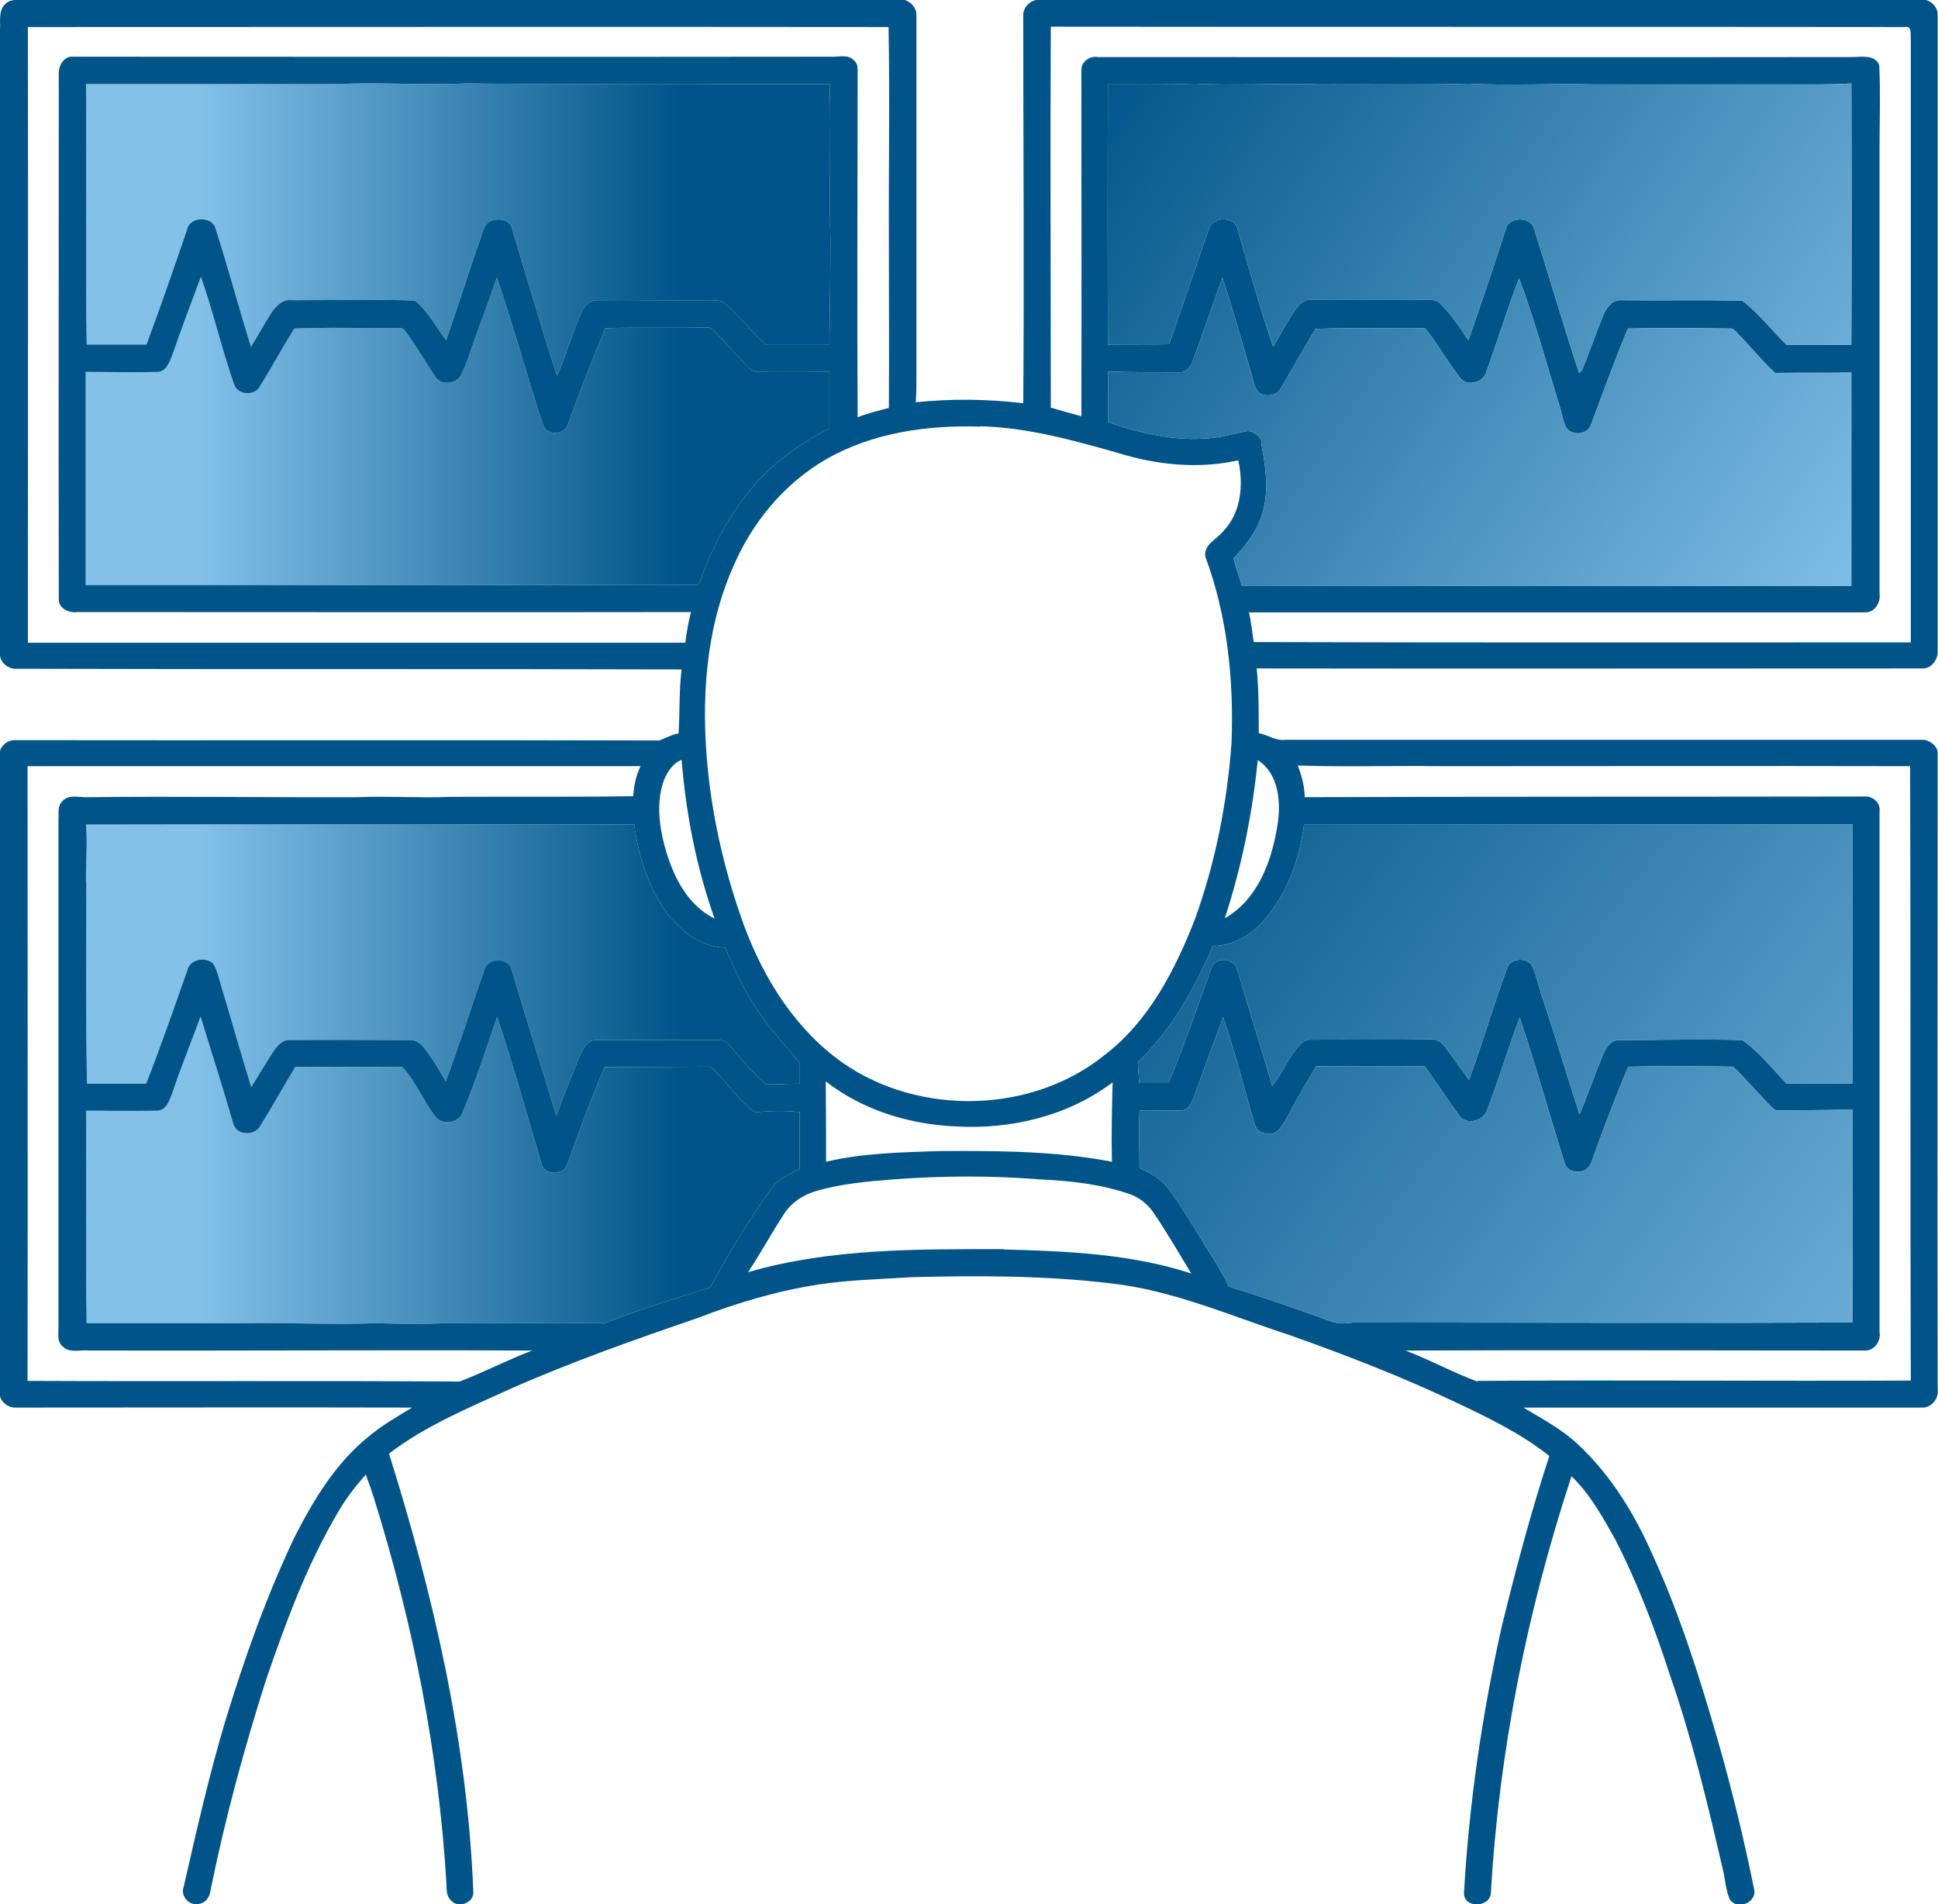 <?xml version="1.0" encoding="UTF-8"?> <svg xmlns="http://www.w3.org/2000/svg" width="286" height="281" viewBox="0 0 286 281" fill="none"><g clip-path="url(#clip0_29_889)"><path d="M12.691 130.139C12.642 127.334 12.939 124.479 12.691 121.673C39.66 121.624 66.629 121.624 93.598 121.673C94.193 126.3 95.68 130.927 98.457 134.766C100.539 137.424 103.464 139.786 107.033 139.836C108.471 143.33 110.107 146.776 112.338 149.877C114.023 152.338 116.105 154.503 118.039 156.817C118.039 157.85 118.039 158.884 118.039 159.918C116.353 159.918 114.668 160.016 112.982 160.016C111.098 158.293 109.462 156.324 107.777 154.405C107.33 153.765 106.537 153.371 105.744 153.47C99.845 153.47 93.945 153.47 87.996 153.47C86.558 153.47 85.963 154.946 85.468 156.029C84.328 158.884 83.138 161.739 82.097 164.643C79.915 157.457 77.635 150.27 75.503 143.084C75.057 141.214 71.934 141.263 71.487 143.084C69.554 148.597 67.819 154.11 65.786 159.573C64.795 157.85 63.803 156.128 62.564 154.602C62.019 153.913 61.225 153.371 60.333 153.47C54.434 153.47 48.534 153.42 42.635 153.47C41.395 153.519 40.701 154.651 40.057 155.586C39.065 157.21 38.074 158.785 37.082 160.41C35.595 155.635 34.256 150.861 32.819 146.087C32.373 144.758 32.174 143.33 31.431 142.149C30.241 141.165 28.059 141.509 27.663 143.133C25.68 148.744 23.747 154.356 21.565 159.918C18.64 159.918 15.765 159.918 12.84 159.918C12.642 150.024 12.741 140.082 12.741 130.139H12.691ZM12.691 54.881C16.211 54.881 19.78 54.979 23.3 54.881C24.688 54.782 25.085 53.158 25.531 52.125C26.82 48.335 28.258 44.643 29.646 40.853C31.48 46.071 32.72 51.485 34.554 56.751C35.099 58.326 37.628 58.474 38.371 56.997C40.106 54.192 41.693 51.288 43.428 48.482C48.633 48.285 53.839 48.433 58.995 48.433C59.589 48.335 59.837 48.974 60.135 49.319C61.622 51.337 62.861 53.552 64.249 55.619C65.092 56.948 67.422 56.702 68.067 55.275C68.711 54.044 69.157 52.666 69.604 51.337C70.793 47.892 72.182 44.446 73.322 40.952C75.801 48.138 77.734 55.521 80.163 62.756C80.709 64.38 83.386 64.184 83.832 62.609C85.517 57.834 87.401 53.109 89.335 48.433C94.094 48.285 98.803 48.433 103.563 48.335C104.108 48.384 104.802 48.138 105.248 48.679C107.083 50.5 108.669 52.518 110.553 54.29C110.9 54.733 111.445 54.93 111.991 54.881C115.461 54.93 118.931 54.881 122.401 54.881C122.401 57.687 122.401 60.492 122.401 63.248C116.7 66.005 111.743 70.238 108.322 75.554C106.19 78.704 104.653 82.149 103.315 85.693C103.117 86.579 102.125 86.284 101.481 86.333C71.884 86.333 42.288 86.333 12.642 86.333C12.642 75.8 12.642 65.316 12.642 54.782L12.691 54.881ZM122.55 35.783C122.55 40.804 122.451 45.824 122.401 50.894C119.278 50.894 116.204 50.894 113.081 50.894C110.9 49.024 109.214 46.71 107.083 44.84C106.339 44.151 105.298 44.348 104.406 44.298C98.952 44.348 93.499 44.249 88.095 44.298C87.005 44.298 86.211 45.135 85.815 46.071C84.427 49.122 83.584 52.42 82.196 55.472C79.816 48.089 77.684 40.656 75.404 33.224C74.71 32.289 73.322 32.19 72.281 32.682C71.388 33.175 71.24 34.258 70.942 35.094C69.157 40.115 67.621 45.184 65.836 50.205C64.349 48.236 63.159 45.923 61.225 44.348C55.177 44.151 49.129 44.298 43.031 44.298C41.594 44.102 40.602 45.332 39.908 46.366C38.916 47.941 38.024 49.614 37.033 51.189C35.248 45.381 33.661 39.524 31.827 33.765C31.331 31.846 28.01 31.895 27.613 33.864C25.68 39.524 23.697 45.234 21.615 50.845C18.69 50.845 15.715 50.845 12.79 50.845C12.592 38.047 12.79 25.201 12.691 12.404C25.035 12.404 37.38 12.404 49.724 12.404C56.169 12.108 62.614 12.601 69.058 12.305C81.551 12.502 94.044 12.305 106.537 12.404C107.529 12.404 108.52 12.404 109.462 12.404C113.775 12.404 118.138 12.404 122.451 12.404C122.649 20.18 122.352 27.957 122.55 35.685V35.783ZM88.888 195.258C81.204 195.159 73.421 195.258 65.737 195.258C62.366 195.406 58.995 195.356 55.623 195.258C49.03 195.504 42.436 195.159 35.843 195.258C28.159 195.258 20.474 195.258 12.79 195.258C12.592 184.823 12.79 174.339 12.691 163.904C16.211 163.904 19.731 163.954 23.251 163.904C24.639 163.806 25.035 162.231 25.482 161.148C26.721 157.407 28.258 153.716 29.596 150.024C31.232 155.291 32.918 160.607 34.455 165.922C35 167.596 37.677 167.645 38.421 166.119C40.206 163.265 41.842 160.311 43.577 157.457C48.832 157.457 54.087 157.457 59.342 157.457C61.325 159.475 62.415 162.379 64.15 164.643C65.142 166.169 67.819 165.775 68.315 164.052C70.248 159.475 71.735 154.749 73.371 150.073C75.751 157.26 77.784 164.495 79.915 171.73C80.312 173.453 83.138 173.502 83.683 171.878C85.418 167.055 87.203 162.182 89.236 157.457C94.044 157.457 98.803 157.457 103.612 157.407C104.158 157.457 104.852 157.21 105.248 157.752C107.38 159.819 109.016 162.379 111.445 164.15C113.627 163.904 115.808 163.855 117.989 164.101C117.989 166.907 117.989 169.712 117.989 172.518C116.452 173.256 114.816 173.945 113.825 175.422C110.454 180.049 107.529 184.971 104.802 189.991C99.498 191.616 94.193 193.338 88.988 195.356L88.888 195.258Z" fill="url(#paint0_linear_29_889)"></path><path d="M285.95 204.905C285.901 173.699 285.95 142.493 285.95 111.288C286.049 110.205 284.959 109.368 284.017 109.171C252.586 109.171 221.155 109.171 189.725 109.171C188.287 109.368 187.097 108.433 185.759 108.187C185.759 104.987 185.759 101.837 185.461 98.638C218.181 98.687 250.851 98.638 283.571 98.638C285.058 98.786 286.099 97.21 285.95 95.882C285.95 64.676 285.95 33.519 285.95 2.313C286.049 1.181 285.058 0.049 283.918 -0.049C240.49 -0.049 197.062 -0.049 153.634 -0.049C152.295 -0.197 150.957 0.935 151.006 2.264C151.006 21.362 151.155 40.41 151.006 59.508C145.751 58.868 140.397 58.819 135.142 59.36C135.241 58.129 135.241 56.948 135.241 55.718C135.241 37.9 135.241 20.082 135.241 2.264C135.291 0.935 133.952 -0.246 132.614 -0.098C89.533 -5.26756e-06 46.502 -5.26756e-06 3.47 -5.26756e-06C2.578 -5.26756e-06 1.537 -0.148 0.843 0.541C-0.298 1.526 0.099 3.15 -5.79134e-05 4.43C-5.79134e-05 35.094 -5.79134e-05 65.709 -5.79134e-05 96.325C-0.149 97.703 1.239 98.835 2.578 98.687C35.248 98.786 67.918 98.687 100.588 98.786C100.192 101.936 100.34 105.086 100.142 108.236C99.151 108.384 98.258 108.925 97.267 109.27C65.538 109.171 33.86 109.27 2.132 109.22C0.991 109.22 -0.149 110.254 -0.05 111.386C-0.05 142.838 -0.05 174.339 -0.05 205.791C0.05 206.825 1.14 207.711 2.181 207.711C21.714 207.711 41.296 207.661 60.829 207.711C58.598 209.04 56.318 210.369 54.334 212.042C49.526 215.93 46.303 221.296 43.527 226.71C39.363 235.422 36.14 244.528 33.315 253.732C30.885 261.853 29.002 270.122 27.118 278.391C26.523 279.868 28.109 281.443 29.547 280.902C30.489 280.705 30.985 279.77 31.084 278.884C33.215 268.35 36.041 257.965 39.313 247.727C42.139 239.556 45.114 231.386 49.476 223.855C50.715 221.591 52.252 219.524 53.987 217.604C54.434 218.785 54.83 219.967 55.227 221.197C60.978 239.655 64.745 258.703 65.885 277.998C65.935 278.834 65.836 279.819 66.58 280.459C67.571 281.64 69.852 280.852 69.852 279.277C69.009 257.227 64.002 235.52 57.408 214.503C62.812 210.369 69.157 207.76 75.305 204.954C84.328 200.967 93.697 197.67 103.017 194.47C108.768 192.255 114.717 190.483 120.815 189.548C125.376 188.859 130.036 188.761 134.646 188.465C144.462 188.219 154.328 188.219 164.094 189.401C173.167 190.434 181.594 194.175 190.22 196.981C198.549 199.934 206.828 203.133 214.81 206.923C219.619 209.187 224.477 211.55 228.641 214.848C225.915 223.166 223.684 231.632 221.602 240.098C218.726 252.994 216.793 266.135 216.049 279.327C216 281.64 219.817 281.541 220.015 279.376C221.205 258.457 225.369 237.735 231.913 217.85C234.64 220.459 236.474 223.806 238.308 227.054C241.63 233.502 244.208 240.295 246.439 247.186C249.711 256.587 252.041 266.283 254.272 275.98C254.619 277.407 254.668 278.884 255.263 280.262C256.304 281.935 259.229 280.803 258.882 278.884C257.395 271.5 255.61 264.167 253.528 256.882C250.851 247.628 247.976 238.424 243.96 229.614C241.283 223.51 237.763 217.702 232.855 213.125C230.476 210.91 227.6 209.384 224.824 207.711C244.505 207.711 264.236 207.711 283.918 207.711C285.207 207.563 286.149 206.234 285.95 205.004V204.905ZM192.501 121.624C219.47 121.624 246.389 121.624 273.358 121.624C273.358 134.372 273.358 147.12 273.358 159.918C270.136 159.868 266.913 159.918 263.691 159.918C261.559 157.752 259.626 155.192 257.098 153.47C251.049 153.322 245.001 153.47 238.953 153.47C237.317 153.47 236.722 155.291 236.177 156.571C235.136 159.179 234.194 161.837 233.103 164.446C231.219 158.638 229.484 152.781 227.551 147.022C227.005 145.447 226.757 143.773 225.964 142.297C225.022 141.214 222.841 141.46 222.395 142.887C220.412 148.351 218.776 153.913 216.793 159.376C215.702 157.801 214.562 156.275 213.422 154.7C212.926 153.962 212.133 153.273 211.191 153.371C205.291 153.47 199.392 153.371 193.492 153.42C192.203 153.322 191.509 154.552 190.815 155.438C189.725 157.014 188.931 158.785 187.742 160.262C186.106 154.503 184.271 148.843 182.586 143.084C182.239 141.411 179.512 141.115 178.868 142.641C176.736 148.351 174.852 154.208 172.423 159.819C170.985 159.819 169.548 159.819 168.11 159.819C168.06 158.785 167.961 157.801 167.912 156.767C172.869 151.944 176.339 145.89 178.967 139.589C181.941 139.589 184.718 137.965 186.601 135.701C190.022 131.763 191.807 126.694 192.451 121.575L192.501 121.624ZM185.61 112.174C188.634 114.093 189.031 118.129 188.584 121.378C187.791 126.743 185.759 132.649 180.752 135.504C183.23 127.924 184.817 120.098 185.61 112.174ZM186.254 65.217C185.907 64.331 184.916 63.445 183.875 63.642C182.04 64.036 180.256 64.528 178.372 64.676C173.315 65.119 168.308 63.938 163.549 62.313C163.549 59.803 163.549 57.342 163.549 54.832C167.069 54.93 170.638 54.93 174.158 54.93C175.15 54.93 175.744 54.044 176.042 53.207C177.529 49.171 178.917 45.037 180.404 41.001C181.941 45.627 183.23 50.303 184.618 54.979C184.965 56.013 185.015 57.243 185.858 57.982C186.849 58.622 188.386 58.376 188.981 57.342C190.716 54.438 192.402 51.435 194.137 48.531C199.491 48.335 204.895 48.531 210.298 48.433C212.182 50.746 213.62 53.404 215.454 55.718C216.446 57.145 218.974 56.456 219.371 54.832C221.007 50.254 222.444 45.578 224.18 41.05C226.46 47.203 228.195 53.552 230.129 59.852C230.476 60.935 230.624 62.067 231.12 63.101C231.963 64.331 234.144 64.184 234.739 62.805C236.524 58.031 238.259 53.207 240.242 48.482C245.249 48.384 250.256 48.433 255.214 48.482C255.759 48.384 256.106 48.876 256.453 49.221C258.337 51.14 259.973 53.207 261.956 55.029C265.724 54.979 269.442 55.029 273.21 54.979C273.21 65.513 273.21 75.996 273.21 86.481C243.216 86.481 213.273 86.481 183.28 86.481C182.883 85.102 182.388 83.773 182.04 82.395C184.123 80.279 185.957 77.719 186.552 74.766C187.196 71.616 186.701 68.416 186.106 65.316L186.254 65.217ZM163.598 12.453C167.812 12.453 172.076 12.502 176.29 12.354C182.437 12.65 188.634 12.256 194.781 12.453C202.069 12.404 209.356 12.551 216.644 12.354C222.791 12.65 228.988 12.305 235.136 12.453C245.943 12.453 256.75 12.453 267.508 12.453C269.392 12.453 271.326 12.453 273.21 12.305C273.259 25.152 273.259 38.047 273.21 50.894C270.037 50.894 266.864 50.845 263.691 50.894C261.46 48.778 259.576 46.218 257.098 44.348C251.148 44.249 245.249 44.348 239.3 44.298C237.813 44.151 236.97 45.627 236.474 46.809C235.433 49.417 234.541 52.075 233.45 54.635C233.351 54.733 233.153 54.979 233.053 55.078C230.723 48.039 228.641 40.902 226.41 33.815C225.964 31.944 222.742 31.895 222.246 33.716C220.461 39.229 218.627 44.742 216.694 50.205C215.454 48.335 214.165 46.415 212.529 44.791C212.182 44.397 211.637 44.249 211.141 44.249C205.242 44.298 199.342 44.249 193.443 44.249C192.402 44.151 191.658 44.988 191.113 45.775C189.923 47.498 188.931 49.368 187.89 51.189C185.957 45.48 184.321 39.623 182.635 33.815C182.239 31.895 179.016 31.895 178.421 33.716C176.438 39.376 174.555 45.086 172.522 50.796C169.498 50.845 166.523 50.796 163.499 50.845C163.45 38.047 163.45 25.201 163.499 12.404L163.598 12.453ZM155.072 3.938C197.062 3.987 239.102 3.938 281.092 3.987C282.183 3.741 281.935 5.07 281.984 5.71C281.984 35.39 281.984 65.07 281.984 94.799C249.661 94.799 217.338 94.848 185.015 94.749C184.817 93.273 184.618 91.796 184.321 90.369C214.611 90.369 244.902 90.369 275.193 90.369C276.68 90.418 277.572 88.892 277.374 87.563C277.374 65.562 277.374 43.56 277.374 21.608C277.374 17.572 277.523 13.536 277.324 9.549C276.531 7.925 274.548 8.466 273.061 8.417C236.028 8.466 199.045 8.417 162.012 8.417C160.872 8.22 159.583 9.057 159.583 10.287C159.583 27.317 159.632 44.397 159.583 61.427C158.096 61.033 156.559 60.59 155.072 60.148C155.072 41.395 154.972 22.641 155.072 3.938ZM144.76 62.904C151.7 63.101 158.393 64.971 164.987 66.841C170.688 68.613 176.885 69.253 182.735 67.924C183.528 71.517 183.181 75.652 180.504 78.408C179.562 79.59 177.579 80.377 177.876 82.149C181.148 90.91 182.09 100.361 181.743 109.614C181.099 118.474 179.363 127.284 176.339 135.652C173.414 143.133 169.548 150.713 162.954 155.734C152.246 164.347 135.737 164.692 124.484 156.915C117.493 152.042 112.784 144.561 109.859 136.735C107.132 129.253 105.248 121.427 104.455 113.503C103.464 103.56 104.059 93.174 108.074 83.921C110.85 77.276 115.61 71.419 121.906 67.777C128.747 63.839 136.877 62.707 144.661 62.953L144.76 62.904ZM164.094 171.435C155.666 169.811 146.991 169.811 138.464 169.86C132.911 170.057 127.309 170.155 121.906 171.435C121.906 167.497 121.906 163.511 121.856 159.573C127.309 163.806 134.151 165.922 140.992 166.218C149.172 166.71 157.6 164.692 164.193 159.721C164.094 163.609 163.995 167.497 164.094 171.435ZM12.691 130.139C12.642 127.334 12.939 124.479 12.691 121.673C39.66 121.624 66.629 121.624 93.598 121.673C94.193 126.3 95.68 130.927 98.457 134.766C100.539 137.424 103.464 139.786 107.033 139.836C108.471 143.33 110.107 146.776 112.338 149.877C114.023 152.338 116.105 154.503 118.039 156.817C118.039 157.85 118.039 158.884 118.039 159.918C116.353 159.918 114.668 160.016 112.982 160.016C111.098 158.293 109.462 156.324 107.777 154.405C107.33 153.765 106.537 153.371 105.744 153.47C99.845 153.47 93.945 153.47 87.996 153.47C86.558 153.47 85.963 154.946 85.468 156.029C84.328 158.884 83.138 161.739 82.097 164.643C79.915 157.456 77.635 150.27 75.503 143.084C75.057 141.214 71.934 141.263 71.487 143.084C69.554 148.597 67.819 154.109 65.786 159.573C64.795 157.85 63.803 156.128 62.564 154.602C62.019 153.913 61.225 153.371 60.333 153.47C54.434 153.47 48.534 153.42 42.635 153.47C41.395 153.519 40.701 154.651 40.057 155.586C39.065 157.21 38.074 158.785 37.082 160.41C35.595 155.635 34.257 150.861 32.819 146.087C32.373 144.758 32.174 143.33 31.431 142.149C30.241 141.164 28.06 141.509 27.663 143.133C25.68 148.744 23.747 154.356 21.565 159.918C18.64 159.918 15.765 159.918 12.84 159.918C12.642 150.024 12.741 140.082 12.741 130.139H12.691ZM12.691 54.881C16.211 54.881 19.78 54.979 23.3 54.881C24.688 54.782 25.085 53.158 25.531 52.124C26.82 48.335 28.258 44.643 29.646 40.853C31.48 46.07 32.72 51.485 34.554 56.751C35.099 58.326 37.628 58.474 38.371 56.997C40.106 54.192 41.693 51.288 43.428 48.482C48.633 48.285 53.839 48.433 58.995 48.433C59.59 48.335 59.837 48.974 60.135 49.319C61.622 51.337 62.861 53.552 64.249 55.619C65.092 56.948 67.422 56.702 68.067 55.275C68.711 54.044 69.157 52.666 69.604 51.337C70.793 47.892 72.182 44.446 73.322 40.952C75.801 48.138 77.734 55.521 80.163 62.756C80.709 64.38 83.386 64.184 83.832 62.608C85.517 57.834 87.401 53.109 89.335 48.433C94.094 48.285 98.803 48.433 103.563 48.335C104.108 48.384 104.802 48.138 105.248 48.679C107.083 50.5 108.669 52.518 110.553 54.29C110.9 54.733 111.445 54.93 111.991 54.881C115.461 54.93 118.931 54.881 122.401 54.881C122.401 57.687 122.401 60.492 122.401 63.248C116.7 66.005 111.743 70.238 108.322 75.553C106.19 78.704 104.653 82.149 103.315 85.693C103.117 86.579 102.125 86.284 101.481 86.333C71.884 86.333 42.288 86.333 12.642 86.333C12.642 75.8 12.642 65.316 12.642 54.782L12.691 54.881ZM122.55 35.783C122.55 40.804 122.451 45.824 122.401 50.894C119.278 50.894 116.204 50.894 113.081 50.894C110.9 49.024 109.214 46.71 107.083 44.84C106.339 44.151 105.298 44.348 104.406 44.298C98.952 44.348 93.499 44.249 88.095 44.298C87.005 44.298 86.211 45.135 85.815 46.07C84.427 49.122 83.584 52.42 82.196 55.471C79.816 48.089 77.684 40.656 75.404 33.224C74.71 32.289 73.322 32.19 72.281 32.682C71.388 33.175 71.24 34.258 70.942 35.094C69.157 40.115 67.621 45.184 65.836 50.205C64.349 48.236 63.159 45.923 61.225 44.348C55.177 44.151 49.129 44.298 43.031 44.298C41.594 44.102 40.602 45.332 39.908 46.366C38.917 47.941 38.024 49.614 37.033 51.189C35.248 45.381 33.662 39.524 31.827 33.765C31.331 31.846 28.01 31.895 27.613 33.864C25.68 39.524 23.697 45.234 21.615 50.845C18.69 50.845 15.715 50.845 12.79 50.845C12.592 38.047 12.79 25.201 12.691 12.404C25.035 12.404 37.38 12.404 49.724 12.404C56.169 12.108 62.614 12.601 69.058 12.305C81.551 12.502 94.044 12.305 106.537 12.404C107.529 12.404 108.52 12.404 109.462 12.404C113.775 12.404 118.138 12.404 122.451 12.404C122.649 20.18 122.352 27.957 122.55 35.685V35.783ZM4.115 94.799C4.115 64.528 4.164 34.258 4.115 3.987C46.452 3.987 88.789 3.938 131.127 3.987C131.325 14.569 131.127 25.201 131.176 35.783C131.176 43.905 131.226 52.075 131.176 60.197C129.639 60.59 128.053 60.984 126.566 61.575C126.467 44.495 126.566 27.367 126.566 10.287C126.566 9.795 126.467 9.253 126.02 8.909C125.128 7.925 123.641 8.466 122.501 8.367C85.121 8.417 47.741 8.367 10.361 8.367C9.171 8.614 8.576 9.943 8.676 11.075C8.676 36.817 8.626 62.559 8.676 88.351C8.576 89.778 10.213 90.517 11.452 90.32C41.643 90.32 71.785 90.369 101.976 90.32C101.58 91.796 101.332 93.322 101.134 94.848C68.811 94.848 36.487 94.848 4.115 94.848V94.799ZM97.911 115.274C98.457 113.995 99.2 112.666 100.588 112.124C101.233 120.098 102.77 127.973 105.447 135.553C101.282 133.486 99.2 129.007 98.06 124.774C97.267 121.722 96.87 118.375 97.911 115.324V115.274ZM67.819 203.871C46.551 203.724 25.333 203.871 4.065 203.773C4.115 173.552 4.065 143.281 4.065 113.06C34.207 113.06 64.349 113.06 94.54 113.06C93.846 114.438 93.549 115.964 93.449 117.489C84.476 117.637 75.503 117.539 66.53 117.588C61.919 117.785 57.309 117.44 52.649 117.637C39.462 117.686 26.275 117.489 13.088 117.637C11.799 117.736 10.113 117.096 9.171 118.277C8.428 118.966 8.725 120.049 8.626 120.984C8.626 145.89 8.626 170.795 8.626 195.701C8.676 196.685 8.329 197.965 9.271 198.703C10.262 199.737 11.848 199.146 13.137 199.294C34.95 199.343 56.714 199.195 78.527 199.294C74.908 200.672 71.438 202.493 67.819 203.871ZM88.888 195.258C81.204 195.159 73.421 195.258 65.737 195.258C62.366 195.406 58.995 195.356 55.623 195.258C49.03 195.504 42.436 195.159 35.843 195.258C28.159 195.258 20.474 195.258 12.79 195.258C12.592 184.823 12.79 174.339 12.691 163.904C16.211 163.904 19.731 163.954 23.251 163.904C24.639 163.806 25.035 162.231 25.482 161.148C26.721 157.407 28.258 153.716 29.596 150.024C31.232 155.291 32.918 160.607 34.455 165.922C35 167.596 37.677 167.645 38.421 166.119C40.206 163.264 41.842 160.311 43.577 157.456C48.832 157.456 54.087 157.456 59.342 157.456C61.325 159.475 62.415 162.379 64.15 164.643C65.142 166.169 67.819 165.775 68.315 164.052C70.248 159.475 71.735 154.749 73.371 150.073C75.751 157.26 77.784 164.495 79.915 171.73C80.312 173.453 83.138 173.502 83.683 171.878C85.418 167.054 87.203 162.182 89.236 157.456C94.044 157.456 98.803 157.456 103.612 157.407C104.158 157.456 104.852 157.21 105.248 157.752C107.38 159.819 109.016 162.379 111.445 164.15C113.627 163.904 115.808 163.855 117.989 164.101C117.989 166.907 117.989 169.712 117.989 172.518C116.452 173.256 114.816 173.945 113.825 175.422C110.454 180.049 107.529 184.971 104.802 189.991C99.498 191.616 94.193 193.338 88.988 195.356L88.888 195.258ZM148.131 184.331C135.489 184.331 122.649 184.183 110.404 187.727C112.288 184.872 113.874 181.919 115.758 179.064C116.849 177.391 118.634 176.259 120.567 175.717C124.186 174.684 127.954 174.339 131.722 174.044C138.96 173.502 146.297 173.453 153.535 174.044C157.947 174.241 162.359 174.733 166.573 176.16C168.11 176.652 169.448 177.735 170.341 179.114C172.274 181.968 174.009 184.971 175.794 187.924C166.92 185.02 157.451 184.626 148.181 184.38L148.131 184.331ZM196.764 195.11C191.658 193.24 186.552 191.468 181.346 189.844C180.107 187.186 178.372 184.774 176.885 182.214C175.447 179.999 174.158 177.686 172.572 175.57C171.481 174.044 169.845 173.109 168.159 172.37C168.159 169.516 168.06 166.71 168.159 163.855C170.192 163.855 172.225 163.855 174.257 163.855C175.397 163.855 175.893 162.674 176.24 161.739C177.628 157.85 179.066 153.962 180.504 150.073C182.288 155.291 183.627 160.656 185.164 165.922C185.412 166.956 186.651 167.448 187.642 167.301C188.931 167.005 189.477 165.676 190.072 164.643C191.361 162.182 192.798 159.77 194.236 157.358C199.59 157.358 204.944 157.26 210.249 157.358C212.083 159.819 213.719 162.477 215.603 164.938C216.892 166.07 219.222 165.184 219.569 163.511C221.255 159.13 222.593 154.552 224.279 150.172C226.658 157.26 228.641 164.446 230.872 171.534C231.318 173.404 234.293 173.355 234.838 171.534C236.524 166.808 238.308 162.083 240.291 157.407C245.447 157.309 250.603 157.309 255.759 157.407C257.841 159.376 259.626 161.591 261.658 163.56C262.105 164.052 262.749 163.806 263.344 163.855C266.666 163.806 269.987 163.806 273.358 163.757C273.358 174.241 273.408 184.675 273.358 195.159C249.017 195.258 224.675 195.159 200.334 195.159C199.144 195.11 197.954 195.553 196.814 195.061L196.764 195.11ZM218.032 203.871C214.413 202.542 211.042 200.672 207.423 199.294C230.029 199.195 252.586 199.294 275.193 199.294C276.63 199.343 277.622 197.867 277.374 196.538C277.374 170.894 277.374 145.299 277.374 119.655C277.523 118.425 276.333 117.44 275.143 117.539C247.629 117.588 220.114 117.539 192.55 117.637C192.501 116.013 192.104 114.438 191.509 112.961C198.499 113.207 205.44 112.961 212.43 113.06C235.582 113.06 258.733 113.01 281.885 113.06C281.984 143.281 281.885 173.502 281.984 203.724C260.667 203.822 239.35 203.625 218.032 203.773V203.871Z" fill="#005488"></path><path d="M192.501 121.624C219.47 121.624 246.389 121.624 273.358 121.624C273.358 134.372 273.358 147.12 273.358 159.918C270.136 159.868 266.914 159.918 263.691 159.918C261.559 157.752 259.626 155.192 257.098 153.47C251.049 153.322 245.001 153.47 238.953 153.47C237.317 153.47 236.722 155.291 236.177 156.57C235.136 159.179 234.194 161.837 233.103 164.446C231.219 158.638 229.484 152.781 227.551 147.022C227.005 145.447 226.758 143.773 225.964 142.297C225.022 141.214 222.841 141.46 222.395 142.887C220.412 148.351 218.776 153.913 216.793 159.376C215.702 157.801 214.562 156.275 213.422 154.7C212.926 153.962 212.133 153.273 211.191 153.371C205.291 153.47 199.392 153.371 193.492 153.42C192.204 153.322 191.509 154.552 190.815 155.438C189.725 157.013 188.932 158.785 187.742 160.262C186.106 154.503 184.271 148.843 182.586 143.084C182.239 141.411 179.512 141.115 178.868 142.641C176.736 148.351 174.852 154.208 172.423 159.819C170.985 159.819 169.548 159.819 168.11 159.819C168.06 158.785 167.961 157.801 167.912 156.767C172.869 151.944 176.339 145.89 178.967 139.589C181.941 139.589 184.718 137.965 186.602 135.701C190.022 131.763 191.807 126.694 192.451 121.575L192.501 121.624Z" fill="url(#paint1_linear_29_889)"></path><path d="M196.765 195.11C191.658 193.24 186.552 191.468 181.347 189.844C180.107 187.186 178.372 184.774 176.885 182.214C175.447 179.999 174.158 177.686 172.572 175.57C171.481 174.044 169.845 173.109 168.16 172.37C168.16 169.515 168.06 166.71 168.16 163.855C170.192 163.855 172.225 163.855 174.257 163.855C175.398 163.855 175.893 162.674 176.24 161.739C177.628 157.85 179.066 153.962 180.504 150.073C182.289 155.291 183.627 160.656 185.164 165.922C185.412 166.956 186.651 167.448 187.643 167.301C188.932 167.005 189.477 165.676 190.072 164.643C191.361 162.182 192.798 159.77 194.236 157.358C199.59 157.358 204.944 157.26 210.249 157.358C212.083 159.819 213.719 162.477 215.603 164.938C216.892 166.07 219.222 165.184 219.569 163.511C221.255 159.13 222.593 154.552 224.279 150.172C226.658 157.26 228.641 164.446 230.872 171.534C231.319 173.404 234.293 173.355 234.838 171.534C236.524 166.808 238.309 162.083 240.292 157.407C245.447 157.309 250.603 157.309 255.759 157.407C257.841 159.376 259.626 161.591 261.659 163.56C262.105 164.052 262.749 163.806 263.344 163.855C266.666 163.806 269.987 163.806 273.358 163.757C273.358 174.241 273.408 184.675 273.358 195.159C249.017 195.258 224.675 195.159 200.334 195.159C199.144 195.11 197.954 195.553 196.814 195.061L196.765 195.11Z" fill="url(#paint2_linear_29_889)"></path><path d="M186.254 65.217C185.907 64.331 184.916 63.445 183.875 63.642C182.04 64.036 180.256 64.528 178.372 64.676C173.315 65.119 168.308 63.938 163.549 62.313C163.549 59.803 163.549 57.342 163.549 54.832C167.069 54.93 170.638 54.93 174.158 54.93C175.149 54.93 175.744 54.044 176.042 53.207C177.529 49.171 178.917 45.037 180.404 41.001C181.941 45.627 183.23 50.303 184.618 54.979C184.965 56.013 185.015 57.243 185.858 57.982C186.849 58.622 188.386 58.376 188.981 57.342C190.716 54.438 192.402 51.435 194.137 48.532C199.491 48.335 204.895 48.532 210.298 48.433C212.182 50.746 213.62 53.404 215.454 55.718C216.446 57.145 218.974 56.456 219.371 54.832C221.007 50.254 222.444 45.578 224.179 41.05C226.46 47.203 228.195 53.552 230.128 59.852C230.475 60.935 230.624 62.067 231.12 63.101C231.963 64.331 234.144 64.184 234.739 62.805C236.524 58.031 238.259 53.207 240.242 48.482C245.249 48.384 250.256 48.433 255.214 48.482C255.759 48.384 256.106 48.876 256.453 49.221C258.337 51.14 259.973 53.207 261.956 55.029C265.724 54.979 269.442 55.029 273.209 54.979C273.209 65.513 273.209 75.996 273.209 86.481C243.216 86.481 213.273 86.481 183.28 86.481C182.883 85.102 182.387 83.773 182.04 82.395C184.123 80.279 185.957 77.719 186.552 74.766C187.196 71.616 186.7 68.417 186.106 65.316L186.254 65.217Z" fill="url(#paint3_linear_29_889)"></path><path d="M163.598 12.453C167.812 12.453 172.076 12.502 176.29 12.354C182.437 12.65 188.634 12.256 194.781 12.453C202.069 12.404 209.357 12.551 216.644 12.354C222.791 12.65 228.988 12.305 235.136 12.453C245.943 12.453 256.751 12.453 267.508 12.453C269.392 12.453 271.326 12.453 273.21 12.305C273.259 25.152 273.259 38.047 273.21 50.894C270.037 50.894 266.864 50.845 263.691 50.894C261.46 48.778 259.576 46.218 257.098 44.348C251.149 44.249 245.249 44.348 239.3 44.298C237.813 44.151 236.97 45.627 236.474 46.809C235.433 49.417 234.541 52.075 233.45 54.635C233.351 54.733 233.153 54.979 233.054 55.078C230.723 48.039 228.641 40.902 226.41 33.815C225.964 31.944 222.742 31.895 222.246 33.716C220.461 39.229 218.627 44.742 216.694 50.205C215.454 48.335 214.165 46.415 212.529 44.791C212.182 44.397 211.637 44.249 211.141 44.249C205.242 44.298 199.342 44.249 193.443 44.249C192.402 44.151 191.658 44.988 191.113 45.775C189.923 47.498 188.931 49.368 187.89 51.189C185.957 45.48 184.321 39.623 182.635 33.815C182.239 31.895 179.016 31.895 178.422 33.716C176.439 39.377 174.555 45.086 172.522 50.796C169.498 50.845 166.523 50.796 163.499 50.845C163.45 38.047 163.45 25.201 163.499 12.404L163.598 12.453Z" fill="url(#paint4_linear_29_889)"></path></g><defs><linearGradient id="paint0_linear_29_889" x1="12.642" y1="103.855" x2="122.55" y2="103.855" gradientUnits="userSpaceOnUse"><stop offset="0.15" stop-color="#83C1E9"></stop><stop offset="0.8" stop-color="#005488"></stop></linearGradient><linearGradient id="paint1_linear_29_889" x1="340.682" y1="228.285" x2="127.894" y2="70.748" gradientUnits="userSpaceOnUse"><stop offset="0.15" stop-color="#83C1E9"></stop><stop offset="0.8" stop-color="#005488"></stop></linearGradient><linearGradient id="paint2_linear_29_889" x1="325.66" y1="248.613" x2="112.823" y2="91.026" gradientUnits="userSpaceOnUse"><stop offset="0.15" stop-color="#83C1E9"></stop><stop offset="0.8" stop-color="#005488"></stop></linearGradient><linearGradient id="paint3_linear_29_889" x1="297.402" y1="116.948" x2="119.046" y2="-4.486" gradientUnits="userSpaceOnUse"><stop offset="0.15" stop-color="#83C1E9"></stop><stop offset="0.8" stop-color="#005488"></stop></linearGradient><linearGradient id="paint4_linear_29_889" x1="312.523" y1="94.75" x2="134.167" y2="-26.685" gradientUnits="userSpaceOnUse"><stop offset="0.15" stop-color="#83C1E9"></stop><stop offset="0.8" stop-color="#005488"></stop></linearGradient><clipPath id="clip0_29_889"><rect width="286" height="281" fill="white"></rect></clipPath></defs></svg> 